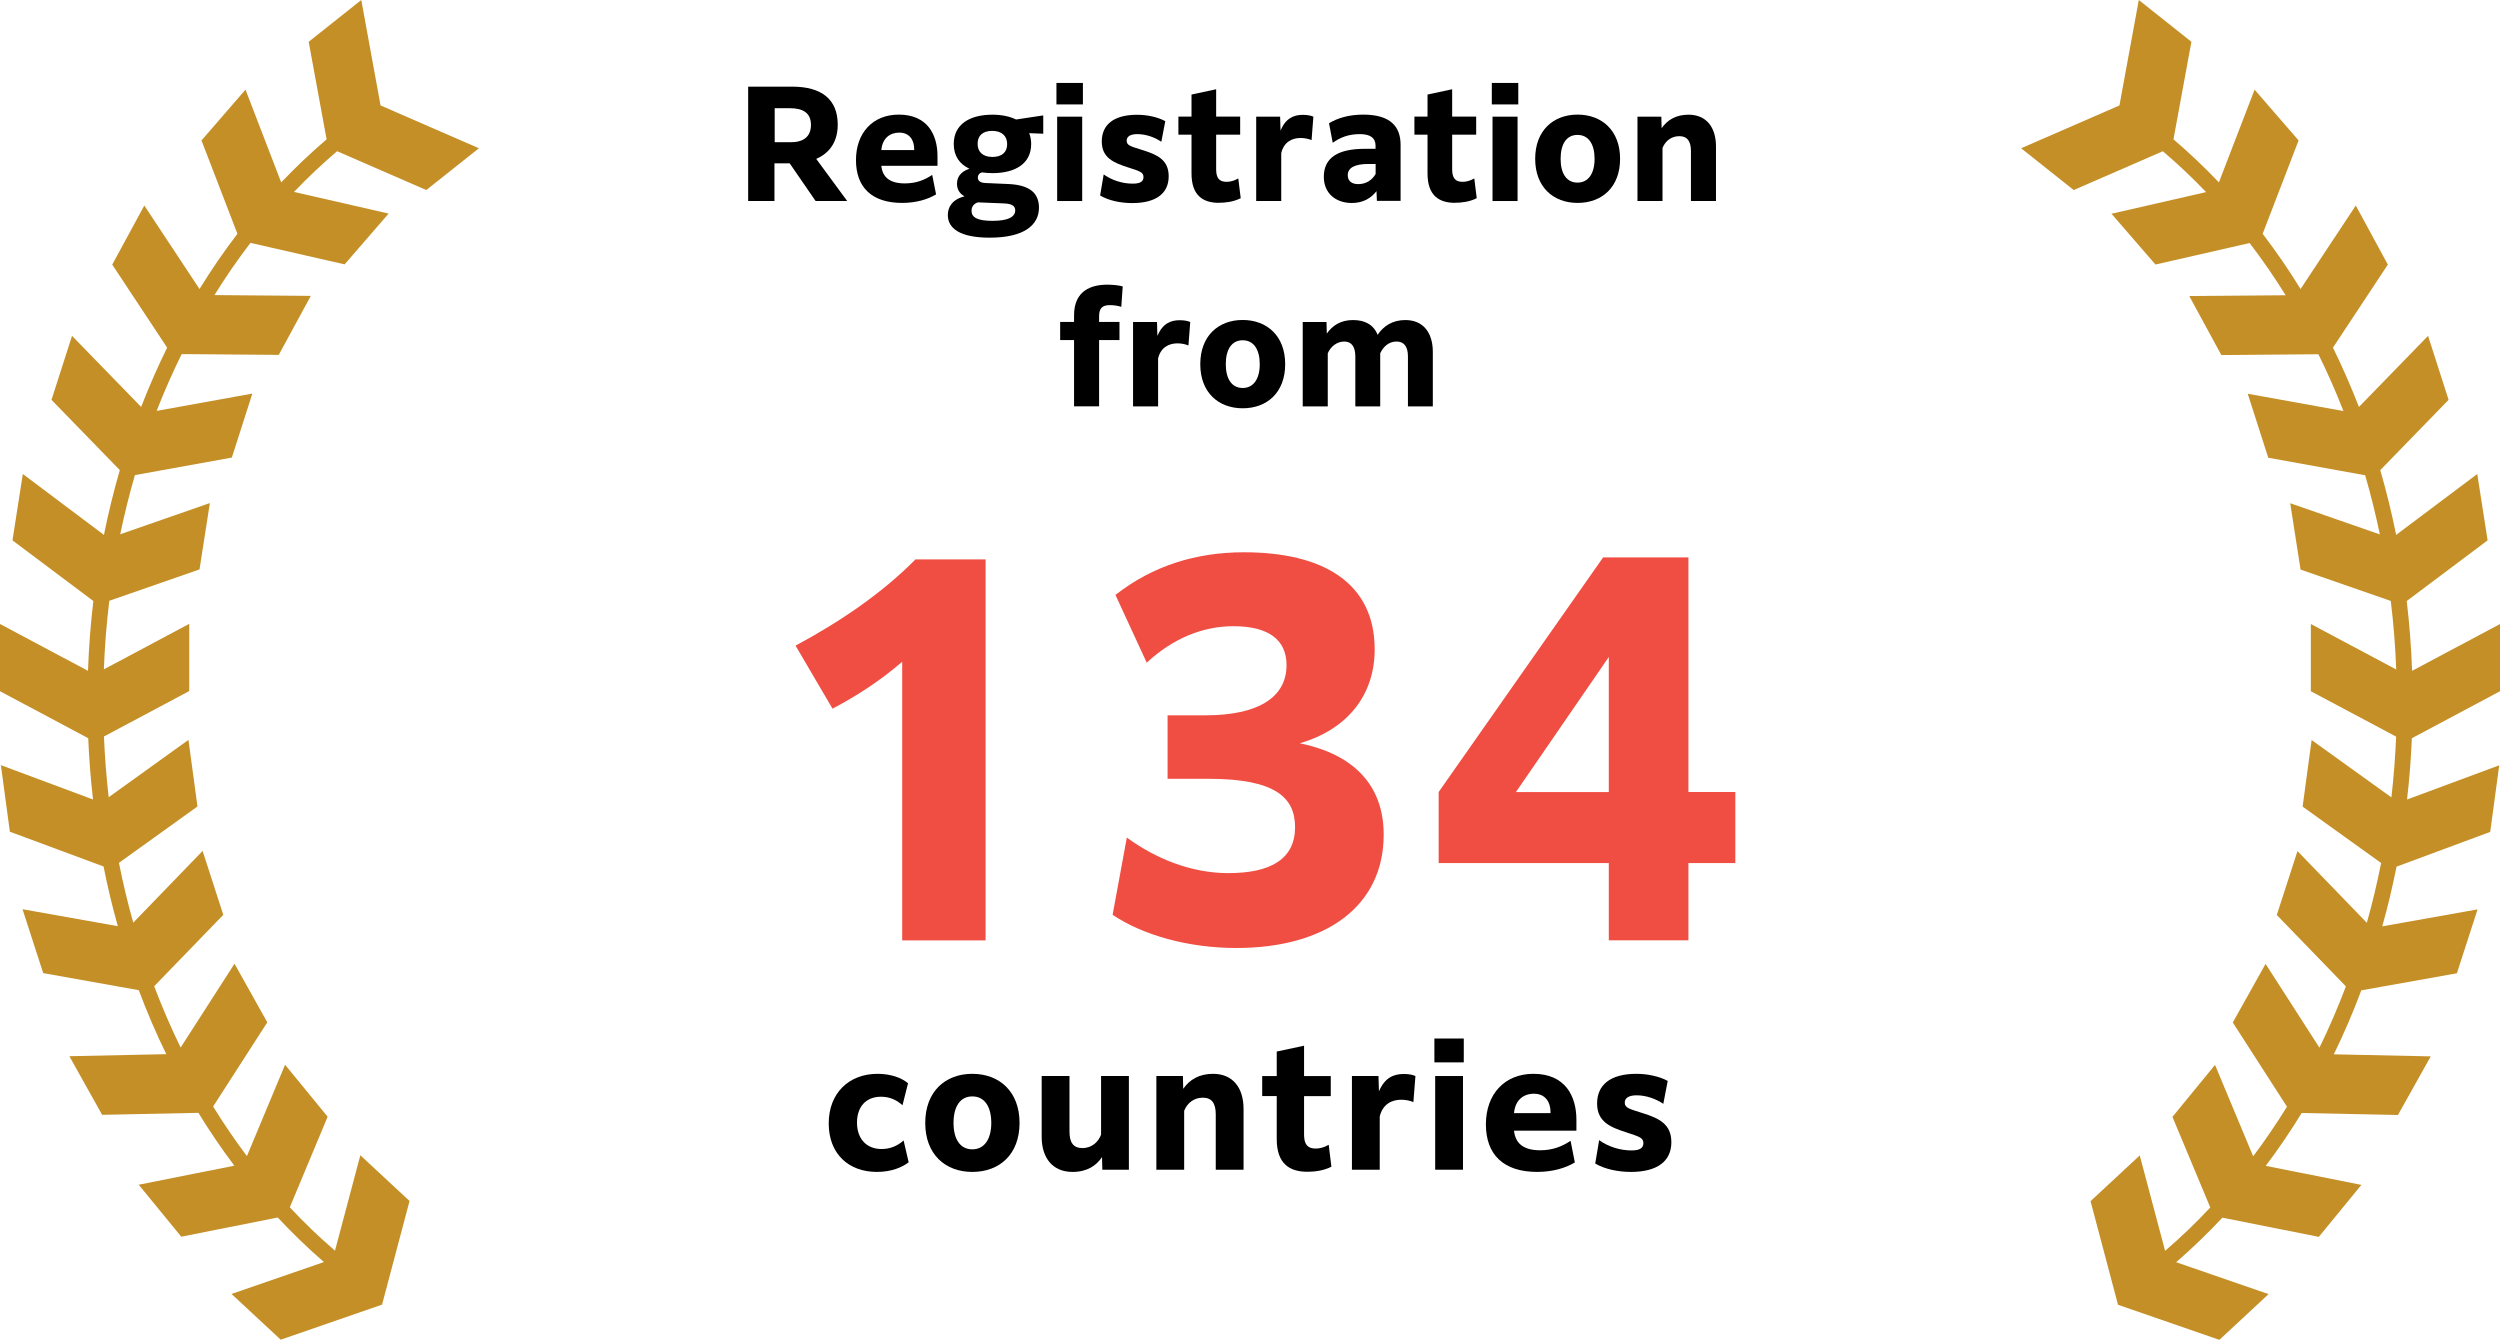 <?xml version="1.0" encoding="UTF-8"?><svg id="_レイヤー_2" xmlns="http://www.w3.org/2000/svg" viewBox="0 0 316.51 169.62"><defs><style>.cls-1,.cls-2,.cls-3{stroke-width:0px;}.cls-2{fill:#c48f26;}.cls-3{fill:#f04e43;}</style></defs><g id="_レイヤー_1-2"><path class="cls-3" d="M114.22,83.78c-2.64,2.28-5.52,4.2-8.82,5.94l-4.68-7.98c5.7-3.06,10.98-6.66,15.18-10.92h8.88v48.24h-10.56v-35.28Z"/><path class="cls-3" d="M142.66,106.04c3.78,2.76,8.28,4.5,12.84,4.5,5.4,0,8.46-1.8,8.46-5.82,0-3.72-2.46-6.12-10.92-6.12h-5.22v-8.04h4.8c6.6,0,10.26-2.22,10.26-6.36,0-3.24-2.34-4.92-6.72-4.92-3.84,0-7.62,1.5-10.98,4.62l-3.96-8.58c4.74-3.72,10.26-5.4,16.26-5.4,10.08,0,16.56,3.9,16.56,12.3,0,5.64-3.3,10.08-9.48,11.88,6.72,1.38,10.62,5.22,10.62,11.58,0,9-7.26,14.34-18.66,14.34-6.06,0-11.82-1.62-15.66-4.2l1.8-9.78Z"/><path class="cls-3" d="M203.68,109.27h-21.54v-9l20.82-29.7h10.8v29.7h5.94v9h-5.94v9.78h-10.08v-9.78ZM203.68,100.28v-17.1l-11.76,17.1h11.76Z"/><path class="cls-1" d="M94.74,10.97h5.56c3.76,0,5.76,1.64,5.76,4.81,0,2.45-1.3,3.71-2.72,4.34l3.92,5.33h-4l-3.28-4.77h-1.93v4.77h-3.33v-14.48ZM98.08,13.7v4.3h2.16c.99,0,2.43-.36,2.43-2.18,0-1.6-1.1-2.12-2.68-2.12h-1.91Z"/><path class="cls-1" d="M114.22,25.69c-3.85,0-5.85-1.98-5.85-5.42s2.12-5.76,5.42-5.76c3.64,0,4.9,2.56,4.9,5.24v1.24h-7.11c.14,1.39,1.01,2.23,2.97,2.23,1.46,0,2.54-.45,3.47-1.08l.49,2.47c-1.01.61-2.48,1.08-4.29,1.08ZM111.58,19h4.16v-.14c0-1.08-.56-2.07-1.89-2.07-1.21,0-2.14.74-2.27,2.21Z"/><path class="cls-1" d="M124.34,21.82c-.32.07-.54.31-.54.67s.25.65.95.68l2.97.13c2.65.13,3.8,1.15,3.82,2.97,0,2.25-1.91,3.82-6.25,3.82-3.82,0-5.29-1.22-5.29-2.86,0-1.01.54-1.96,2.11-2.38-.67-.36-.95-.92-.95-1.6,0-.72.36-1.48,1.57-1.89-1.24-.58-1.98-1.6-1.98-3.13,0-2.5,2.02-3.71,4.9-3.71,1.17,0,2.2.22,2.99.61l3.31-.5h.13v2.3l-1.78-.07c.16.41.25.86.25,1.37,0,2.5-2.02,3.69-4.9,3.69-.45,0-.88-.04-1.3-.09ZM125.65,27.96c1.98,0,2.88-.49,2.88-1.33,0-.47-.29-.85-1.48-.88l-3.24-.13c-.54.16-.81.58-.81,1.06,0,.79.63,1.28,2.65,1.28ZM127.51,18.24c0-1.01-.67-1.67-1.89-1.67s-1.85.61-1.85,1.64.67,1.66,1.87,1.66,1.87-.59,1.87-1.62Z"/><path class="cls-1" d="M133.75,10.5h3.35v2.72h-3.35v-2.72ZM133.84,14.77h3.17v10.68h-3.17v-10.68Z"/><path class="cls-1" d="M139.73,22.08c1.06.76,2.39,1.17,3.69,1.17,1.01,0,1.35-.32,1.35-.83,0-.59-.41-.74-1.93-1.22-1.84-.59-3.35-1.21-3.35-3.29s1.46-3.38,4.48-3.38c1.26,0,2.61.29,3.56.81l-.5,2.61c-.85-.58-1.96-.97-3.04-.97-.94,0-1.35.34-1.35.83,0,.65.61.74,2.11,1.22,1.8.58,3.21,1.22,3.21,3.29,0,2.18-1.62,3.39-4.61,3.39-1.5,0-2.99-.32-4.07-.96l.45-2.66Z"/><path class="cls-1" d="M154.34,25.68c-2.02,0-3.49-.9-3.49-3.73v-4.9h-1.66v-2.29h1.66v-2.79l3.12-.67v3.46h3.04v2.29h-3.04v4.39c0,1.08.38,1.58,1.31,1.58.5,0,.97-.13,1.49-.43l.31,2.5c-.9.47-1.98.58-2.74.58Z"/><path class="cls-1" d="M159.04,14.77h3.03l.05,1.75c.67-1.57,1.69-1.98,2.83-1.98.54,0,1.04.09,1.33.23l-.23,2.97c-.36-.16-.88-.27-1.39-.27-1.06,0-2.11.49-2.45,1.91v6.07h-3.17v-10.68Z"/><path class="cls-1" d="M174.32,25.44l-.05-1.24c-.68.88-1.69,1.5-3.12,1.5-2.05,0-3.55-1.24-3.55-3.31,0-2.45,1.82-3.55,5.2-3.55h1.35v-.4c0-.94-.61-1.46-1.98-1.46-1.44,0-2.48.41-3.44,1.1l-.47-2.47c1.06-.67,2.56-1.1,4.32-1.1,3.46,0,4.74,1.51,4.74,3.83v7.09h-3.01ZM174.16,22.04v-1.28h-.94c-1.71,0-2.59.49-2.59,1.42,0,.74.5,1.13,1.33,1.13,1.01,0,1.76-.52,2.2-1.28Z"/><path class="cls-1" d="M184.22,25.68c-2.02,0-3.49-.9-3.49-3.73v-4.9h-1.66v-2.29h1.66v-2.79l3.12-.67v3.46h3.04v2.29h-3.04v4.39c0,1.08.38,1.58,1.31,1.58.5,0,.97-.13,1.49-.43l.31,2.5c-.9.47-1.98.58-2.74.58Z"/><path class="cls-1" d="M188.87,10.5h3.35v2.72h-3.35v-2.72ZM188.96,14.77h3.17v10.68h-3.17v-10.68Z"/><path class="cls-1" d="M194.36,20.11c0-3.58,2.29-5.6,5.37-5.6s5.38,2.02,5.38,5.6-2.29,5.58-5.38,5.58-5.37-2.02-5.37-5.58ZM201.88,20.11c0-1.87-.77-3.03-2.16-3.03s-2.14,1.15-2.14,3.03.77,3.01,2.14,3.01,2.16-1.15,2.16-3.01Z"/><path class="cls-1" d="M207.3,14.77h3.03l.04,1.46c.72-1.04,1.82-1.71,3.4-1.71,2.25,0,3.48,1.58,3.48,4.02v6.91h-3.17v-6.32c0-1.26-.47-1.89-1.46-1.89s-1.76.56-2.14,1.49v6.72h-3.17v-10.68Z"/><path class="cls-1" d="M135.98,43.05h-1.76v-2.29h1.76v-.85c0-3.13,2.2-3.87,4.2-3.87.72,0,1.51.09,1.96.22l-.18,2.59c-.38-.13-.92-.22-1.44-.22-.95,0-1.37.38-1.37,1.41v.72h2.58v2.29h-2.58v8.39h-3.17v-8.39Z"/><path class="cls-1" d="M143.45,40.77h3.03l.05,1.75c.67-1.57,1.69-1.98,2.83-1.98.54,0,1.04.09,1.33.23l-.23,2.97c-.36-.16-.88-.27-1.39-.27-1.06,0-2.11.49-2.45,1.91v6.07h-3.17v-10.68Z"/><path class="cls-1" d="M151.96,46.11c0-3.58,2.29-5.6,5.37-5.6s5.38,2.02,5.38,5.6-2.29,5.58-5.38,5.58-5.37-2.02-5.37-5.58ZM159.49,46.11c0-1.87-.77-3.03-2.16-3.03s-2.14,1.15-2.14,3.03.77,3.01,2.14,3.01,2.16-1.15,2.16-3.01Z"/><path class="cls-1" d="M164.91,40.77h3.03l.04,1.46c.72-1.03,1.78-1.71,3.31-1.71s2.61.59,3.12,1.87c.74-1.1,1.87-1.87,3.51-1.87,2.25,0,3.48,1.58,3.48,4.02v6.91h-3.15v-6.32c0-1.22-.47-1.89-1.44-1.89s-1.67.63-2.07,1.49v6.72h-3.15v-6.32c0-1.22-.47-1.89-1.4-1.89s-1.73.63-2.09,1.49v6.72h-3.17v-10.68Z"/><path class="cls-1" d="M111.02,148.37c-3.58,0-6.1-2.28-6.1-6.14s2.58-6.28,6.18-6.28c1.7,0,3.08.52,3.86,1.2l-.7,2.78c-.68-.62-1.56-1.08-2.72-1.08-1.92,0-3.04,1.28-3.04,3.28s1.16,3.34,3.1,3.34c1.1,0,2-.38,2.8-1.08l.64,2.76c-.8.62-2.16,1.22-4.02,1.22Z"/><path class="cls-1" d="M117.14,142.17c0-3.98,2.54-6.22,5.96-6.22s5.98,2.24,5.98,6.22-2.54,6.2-5.98,6.2-5.96-2.24-5.96-6.2ZM125.5,142.17c0-2.08-.86-3.36-2.4-3.36s-2.38,1.28-2.38,3.36.86,3.34,2.38,3.34,2.4-1.28,2.4-3.34Z"/><path class="cls-1" d="M139.56,148.09l-.04-1.6c-.72,1.08-1.88,1.88-3.74,1.88-2.52,0-3.9-1.78-3.9-4.44v-7.7h3.52v7.02c0,1.42.5,2.1,1.64,2.1,1.22,0,2.02-.8,2.36-1.7v-7.42h3.52v11.86h-3.36Z"/><path class="cls-1" d="M146.4,136.23h3.36l.04,1.62c.8-1.16,2.02-1.9,3.78-1.9,2.5,0,3.86,1.76,3.86,4.46v7.68h-3.52v-7.02c0-1.4-.52-2.1-1.62-2.1s-1.96.62-2.38,1.66v7.46h-3.52v-11.86Z"/><path class="cls-1" d="M165.52,148.35c-2.24,0-3.88-1-3.88-4.14v-5.44h-1.84v-2.54h1.84v-3.1l3.46-.74v3.84h3.38v2.54h-3.38v4.88c0,1.2.42,1.76,1.46,1.76.56,0,1.08-.14,1.66-.48l.34,2.78c-1,.52-2.2.64-3.04.64Z"/><path class="cls-1" d="M171.16,136.23h3.36l.06,1.94c.74-1.74,1.88-2.2,3.14-2.2.6,0,1.16.1,1.48.26l-.26,3.3c-.4-.18-.98-.3-1.54-.3-1.18,0-2.34.54-2.72,2.12v6.74h-3.52v-11.86Z"/><path class="cls-1" d="M181.6,131.48h3.72v3.02h-3.72v-3.02ZM181.7,136.23h3.52v11.86h-3.52v-11.86Z"/><path class="cls-1" d="M194.62,148.37c-4.28,0-6.5-2.2-6.5-6.02s2.36-6.4,6.02-6.4c4.04,0,5.44,2.84,5.44,5.82v1.38h-7.9c.16,1.54,1.12,2.48,3.3,2.48,1.62,0,2.82-.5,3.86-1.2l.54,2.74c-1.12.68-2.76,1.2-4.76,1.2ZM191.68,140.93h4.62v-.16c0-1.2-.62-2.3-2.1-2.3-1.34,0-2.38.82-2.52,2.46Z"/><path class="cls-1" d="M202.46,144.35c1.18.84,2.66,1.3,4.1,1.3,1.12,0,1.5-.36,1.5-.92,0-.66-.46-.82-2.14-1.36-2.04-.66-3.72-1.34-3.72-3.66s1.62-3.76,4.98-3.76c1.4,0,2.9.32,3.96.9l-.56,2.9c-.94-.64-2.18-1.08-3.38-1.08-1.04,0-1.5.38-1.5.92,0,.72.68.82,2.34,1.36,2,.64,3.56,1.36,3.56,3.66,0,2.42-1.8,3.76-5.12,3.76-1.66,0-3.32-.36-4.52-1.06l.5-2.96Z"/><path class="cls-2" d="M42.67,19.14l11.3,4.92,6.66-5.29-12.45-5.42L45.74,0l-6.66,5.29,2.27,12.35c-2,1.71-3.92,3.53-5.75,5.45l-4.52-11.74-5.57,6.43,4.55,11.82c-1.71,2.23-3.31,4.57-4.8,6.99l-6.99-10.57-4.06,7.48,6.95,10.51c-1.2,2.44-2.29,4.94-3.29,7.51l-8.75-9-2.6,8.1,8.65,8.9c-.78,2.68-1.45,5.42-2.01,8.2l-10.27-7.71-1.31,8.4,10.24,7.68c-.35,2.91-.57,5.86-.68,8.84l-11.14-5.93v8.51l11.17,5.95c.11,2.61.31,5.2.61,7.76L.11,96.87l1.14,8.43,11.86,4.4c.51,2.56,1.11,5.09,1.81,7.56l-12.07-2.15,2.62,8.09,12.1,2.16c1.04,2.78,2.2,5.48,3.48,8.1l-12.27.26,4.15,7.42,12.19-.25c1.42,2.32,2.93,4.55,4.55,6.69l-12.11,2.41,5.39,6.58,12.21-2.43c1.86,1.99,3.81,3.87,5.85,5.64l-11.7,4.04,6.23,5.79,12.83-4.44,3.48-13.12-6.23-5.79-3.21,12.08c-2-1.72-3.91-3.55-5.72-5.49l4.79-11.47-5.39-6.58-4.83,11.57c-1.51-2.01-2.94-4.11-4.28-6.28l6.86-10.66-4.15-7.42-6.82,10.61c-1.23-2.51-2.34-5.1-3.35-7.76l8.75-9.04-2.62-8.09-8.78,9.08c-.7-2.48-1.3-5.01-1.81-7.57l9.94-7.14-1.14-8.43-10.1,7.26c-.29-2.53-.49-5.1-.6-7.69l10.8-5.75v-8.51l-10.81,5.76c.11-2.93.34-5.82.69-8.68l11.42-3.97,1.31-8.4-11.35,3.95c.53-2.54,1.15-5.04,1.86-7.49l12.27-2.22,2.6-8.1-12.12,2.19c.96-2.46,2.02-4.86,3.17-7.19l12.29.1,4.06-7.47-12.2-.1c1.42-2.29,2.94-4.5,4.56-6.61l11.92,2.72,5.57-6.43-11.98-2.74c1.74-1.82,3.56-3.54,5.46-5.16Z"/><path class="cls-2" d="M273.84,19.14l-11.3,4.92-6.66-5.29,12.45-5.42,2.45-13.35,6.66,5.29-2.27,12.35c2,1.71,3.92,3.53,5.75,5.45l4.52-11.74,5.57,6.43-4.55,11.82c1.71,2.23,3.31,4.57,4.8,6.99l6.99-10.57,4.06,7.48-6.95,10.51c1.2,2.44,2.29,4.94,3.29,7.51l8.75-9,2.6,8.1-8.65,8.9c.78,2.68,1.45,5.42,2.01,8.2l10.27-7.71,1.31,8.4-10.24,7.68c.35,2.91.57,5.86.68,8.84l11.14-5.93v8.51s-11.17,5.95-11.17,5.95c-.11,2.61-.31,5.2-.61,7.76l11.67-4.33-1.14,8.43-11.86,4.4c-.51,2.56-1.11,5.09-1.81,7.56l12.07-2.15-2.62,8.09-12.1,2.16c-1.04,2.78-2.2,5.48-3.48,8.1l12.27.26-4.15,7.42-12.19-.25c-1.42,2.32-2.93,4.55-4.55,6.69l12.11,2.41-5.39,6.58-12.21-2.43c-1.86,1.99-3.81,3.87-5.85,5.64l11.7,4.04-6.23,5.79-12.83-4.44-3.48-13.12,6.23-5.79,3.21,12.08c2-1.72,3.91-3.55,5.72-5.49l-4.79-11.47,5.39-6.58,4.83,11.57c1.51-2.01,2.94-4.11,4.28-6.28l-6.86-10.66,4.15-7.42,6.82,10.61c1.23-2.51,2.34-5.1,3.35-7.76l-8.75-9.04,2.62-8.09,8.78,9.08c.7-2.48,1.3-5.01,1.81-7.57l-9.94-7.14,1.14-8.43,10.1,7.26c.29-2.53.49-5.1.6-7.69l-10.8-5.75v-8.51s10.81,5.76,10.81,5.76c-.11-2.93-.34-5.82-.69-8.68l-11.42-3.97-1.31-8.4,11.35,3.95c-.53-2.54-1.15-5.04-1.86-7.49l-12.27-2.22-2.6-8.1,12.12,2.19c-.96-2.46-2.02-4.86-3.17-7.19l-12.29.1-4.06-7.47,12.2-.1c-1.42-2.29-2.94-4.5-4.56-6.61l-11.92,2.72-5.57-6.43,11.98-2.74c-1.74-1.82-3.56-3.54-5.46-5.16Z"/></g></svg>